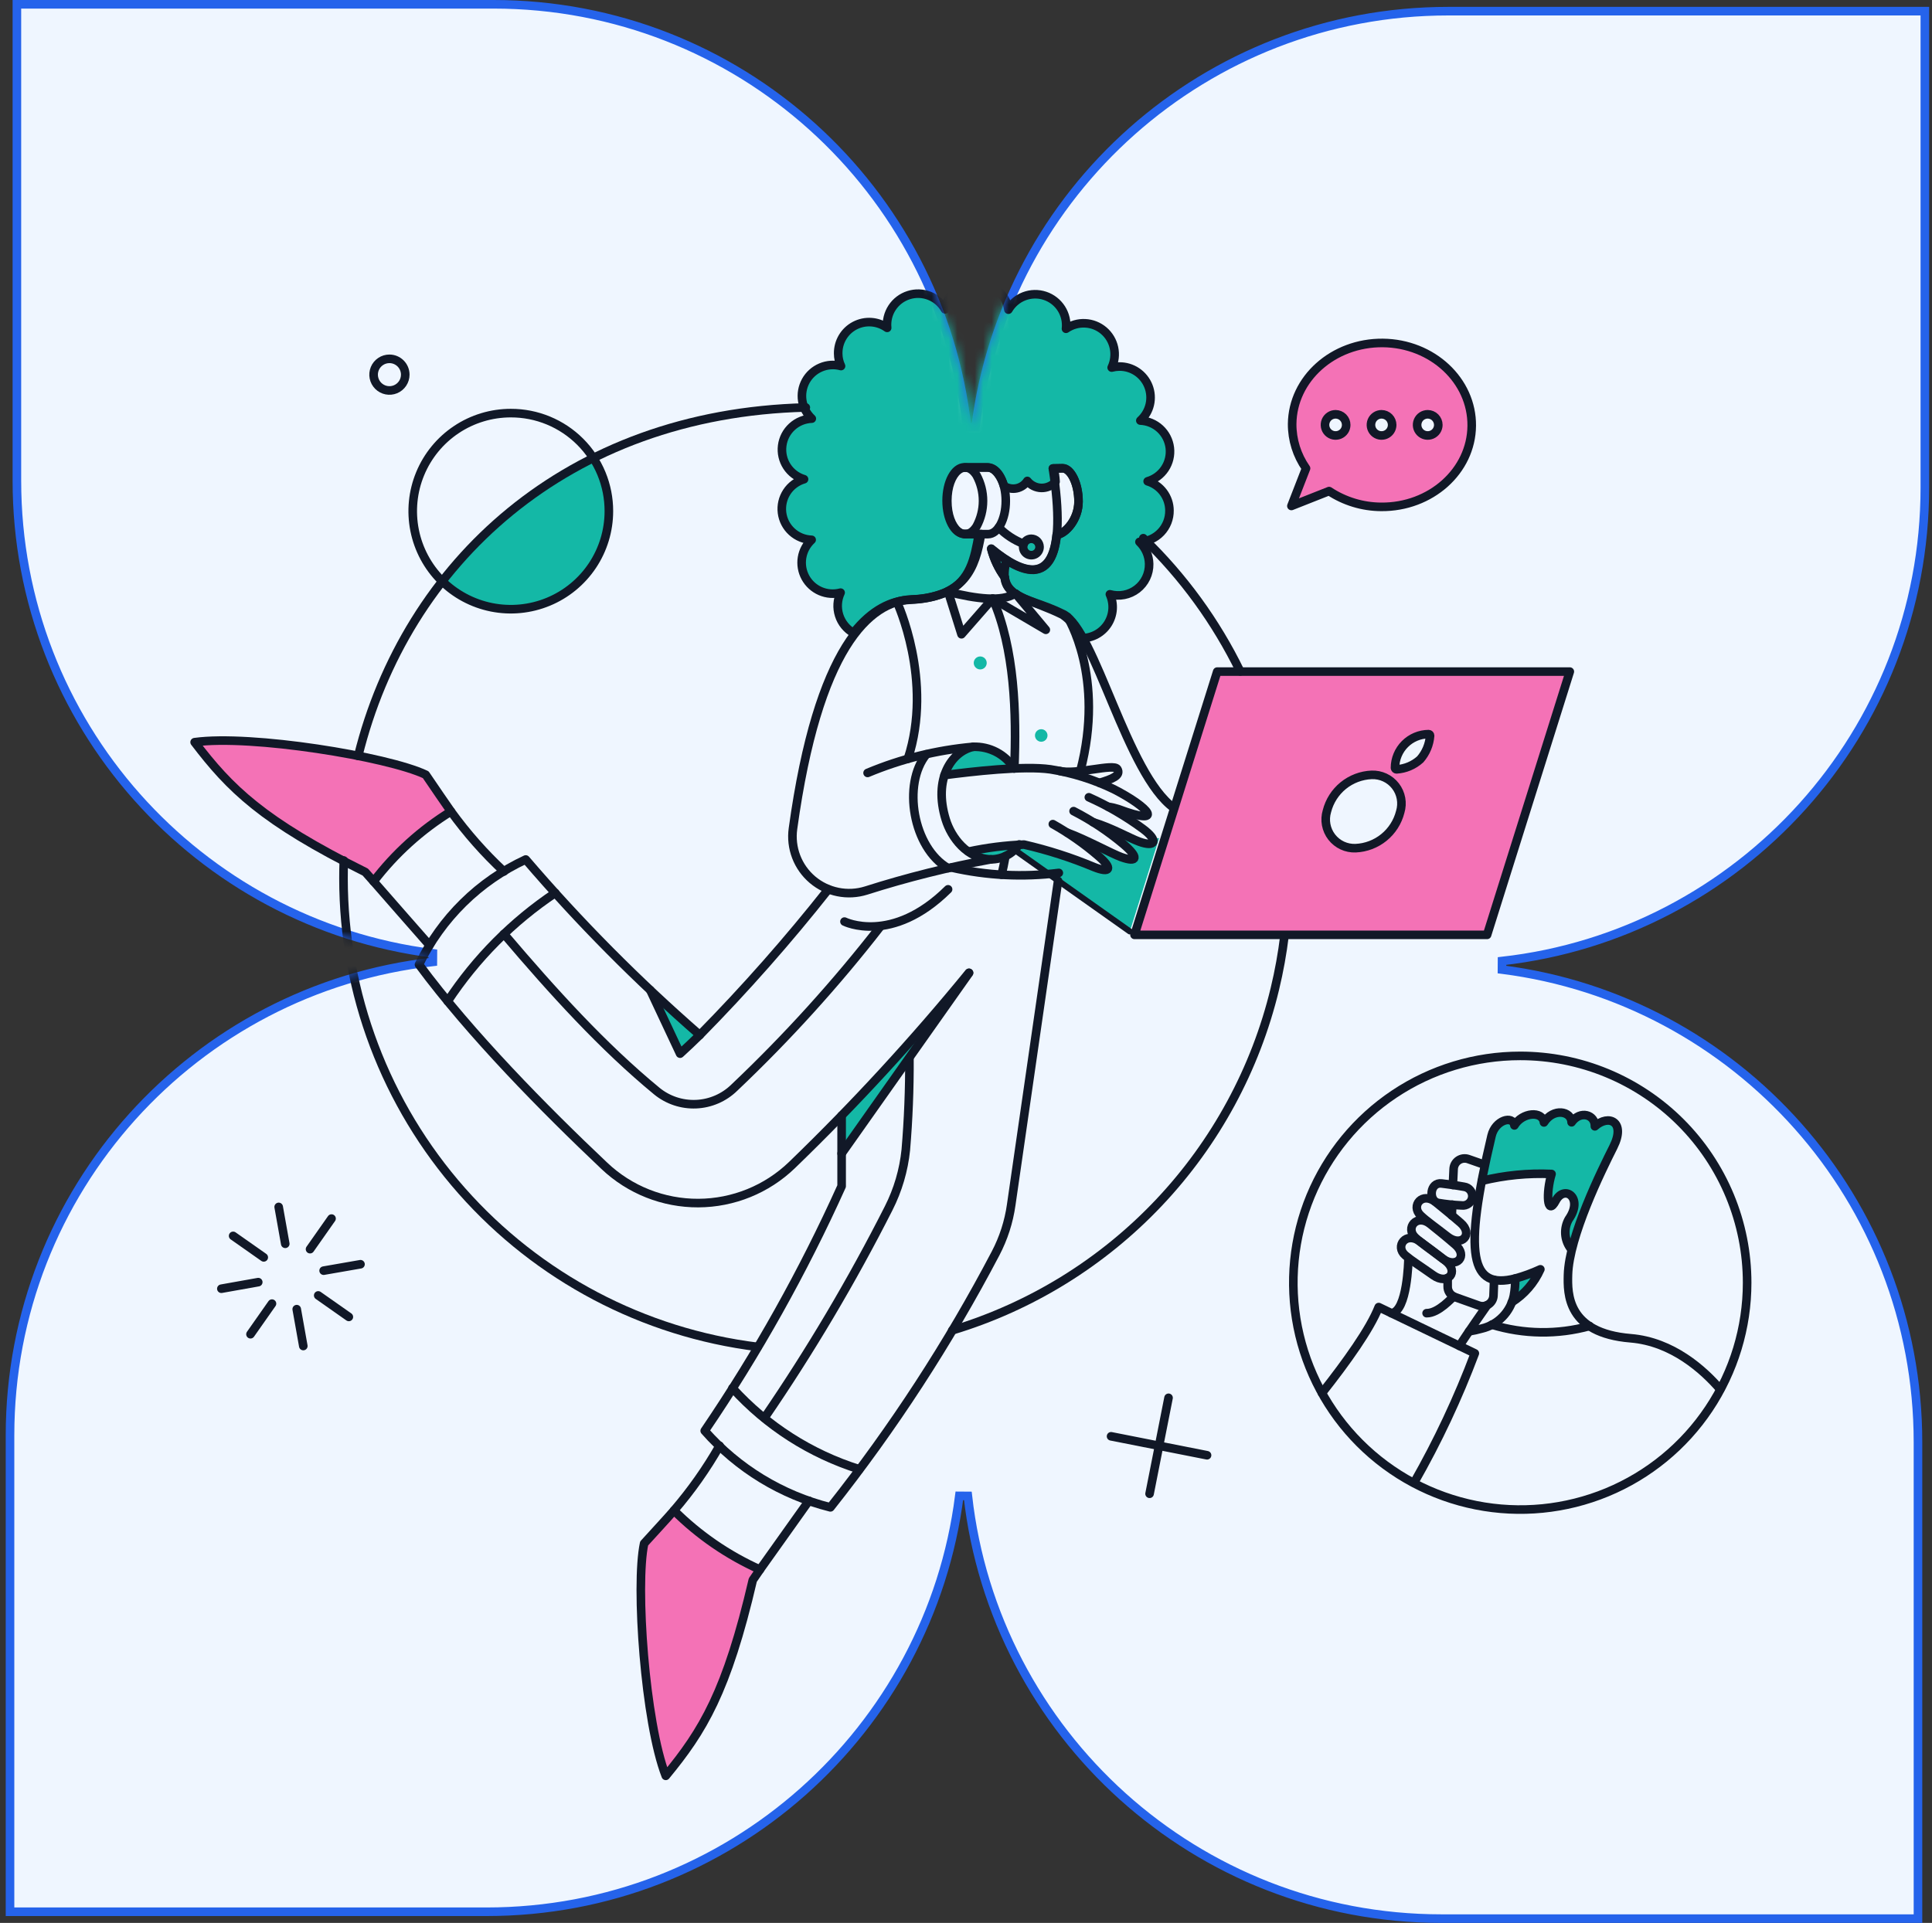 <svg width="225" height="224" viewBox="0 0 225 224" fill="none" xmlns="http://www.w3.org/2000/svg">
<rect x="0" y="0" width="225" height="224" fill="#333333" stroke="none"/>
<path d="M168.667 1.3L224.167 1.3V56.8C224.167 85.335 202.632 108.841 174.927 111.951L174.92 112.944C202.241 116.408 223.367 139.738 223.367 168V223.5H167.867C139.332 223.5 115.826 201.965 112.716 174.26L111.723 174.253C108.258 201.574 84.929 222.7 56.667 222.7H1.167L1.167 167.2C1.167 138.665 22.702 115.159 50.407 112.049L50.414 111.056C23.093 107.591 1.967 84.262 1.967 56V0.5H57.467C86.002 0.5 109.508 22.036 112.618 49.74L113.611 49.747C117.075 22.426 140.404 1.3 168.667 1.3Z" fill="#EFF6FF" stroke="#2563EB"/>
<mask id="mask0_2032_12762" style="mask-type:alpha" maskUnits="userSpaceOnUse" x="0" y="0" width="225" height="224">
<path fill-rule="evenodd" clip-rule="evenodd" d="M57.467 0H1.467V56C1.467 84.517 22.783 108.056 50.351 111.552C22.396 114.69 0.667 138.407 0.667 167.2L0.667 223.2H56.667C85.184 223.2 108.723 201.883 112.219 174.316C115.357 202.271 139.074 224 167.867 224H223.867V168C223.867 139.483 202.55 115.944 174.982 112.448C202.938 109.31 224.667 85.593 224.667 56.8V0.8L168.667 0.8C140.149 0.8 116.61 22.116 113.115 49.684C109.977 21.73 86.259 0 57.467 0Z" fill="#F1F5F9"/>
</mask>
<g mask="url(#mask0_2032_12762)">
<path fill-rule="evenodd" clip-rule="evenodd" d="M141.756 78.234L132.123 108.901H173.186L182.82 78.234H141.756ZM163.07 94.576C162.774 95.746 162.108 96.79 161.171 97.552C160.236 98.313 159.078 98.752 157.872 98.804C157.338 98.825 156.808 98.719 156.324 98.494C155.841 98.269 155.418 97.931 155.091 97.509C154.764 97.087 154.543 96.593 154.446 96.068C154.349 95.543 154.38 95.003 154.534 94.492C154.83 93.322 155.496 92.279 156.432 91.517C157.369 90.755 158.526 90.316 159.732 90.264C160.266 90.242 160.797 90.348 161.28 90.573C161.765 90.798 162.188 91.136 162.515 91.558C162.842 91.98 163.063 92.474 163.159 92.999C163.256 93.525 163.225 94.065 163.07 94.576ZM165.4 88.457C164.638 89.148 163.662 89.559 162.635 89.621C162.589 89.62 162.546 89.601 162.514 89.569C162.481 89.536 162.462 89.493 162.461 89.447C162.466 88.409 162.879 87.415 163.611 86.68C164.343 85.945 165.336 85.528 166.374 85.519C166.42 85.52 166.463 85.538 166.496 85.571C166.528 85.603 166.546 85.647 166.547 85.693C166.473 86.714 166.071 87.684 165.4 88.458V88.457Z" fill="#F472B6"/>
<path fill-rule="evenodd" clip-rule="evenodd" d="M150.483 49.392C150.536 44.124 155.265 39.9 161.036 39.951C166.808 40.004 171.449 44.336 171.397 49.604C171.346 54.872 166.617 59.096 160.845 59.045C158.689 59.033 156.584 58.394 154.784 57.206L150.396 58.94L152.1 54.559C151.041 53.045 150.477 51.24 150.483 49.392ZM156.57 50.182C156.705 49.979 156.777 49.74 156.777 49.496C156.776 49.169 156.646 48.856 156.415 48.624C156.183 48.393 155.87 48.263 155.543 48.262C155.298 48.262 155.06 48.334 154.857 48.47C154.654 48.605 154.495 48.798 154.402 49.024C154.309 49.249 154.285 49.498 154.332 49.737C154.379 49.976 154.497 50.196 154.67 50.369C154.843 50.542 155.063 50.659 155.302 50.707C155.542 50.755 155.79 50.73 156.015 50.637C156.241 50.543 156.433 50.385 156.57 50.182ZM162.132 49.496C162.132 49.74 162.059 49.979 161.924 50.182C161.788 50.385 161.595 50.543 161.37 50.637C161.144 50.73 160.896 50.755 160.657 50.707C160.417 50.659 160.197 50.542 160.024 50.369C159.851 50.196 159.734 49.976 159.686 49.737C159.639 49.498 159.663 49.249 159.756 49.024C159.849 48.798 160.008 48.605 160.211 48.47C160.414 48.334 160.653 48.262 160.897 48.262C161.224 48.263 161.538 48.393 161.769 48.624C162 48.856 162.131 49.169 162.132 49.496ZM167.296 50.182C167.431 49.979 167.504 49.74 167.504 49.496C167.503 49.169 167.372 48.856 167.141 48.624C166.91 48.393 166.596 48.263 166.269 48.262C166.025 48.262 165.786 48.334 165.583 48.47C165.38 48.605 165.222 48.798 165.129 49.024C165.036 49.249 165.011 49.498 165.058 49.737C165.106 49.976 165.224 50.196 165.396 50.369C165.569 50.542 165.789 50.659 166.029 50.707C166.268 50.755 166.516 50.73 166.742 50.637C166.967 50.543 167.16 50.385 167.296 50.182Z" fill="#F472B6"/>
<path d="M78.491 175.956C77.604 176.982 76.508 178.147 75.015 179.798C73.972 184.649 75.119 200.677 77.535 206.867C81.847 201.635 84.646 197.079 87.671 184.058L88.505 182.841C84.779 181.169 81.386 178.837 78.491 175.956Z" fill="#F472B6"/>
<path d="M49.579 90.243C45.111 88.126 29.244 85.552 22.667 86.457C26.77 91.847 30.559 95.636 42.538 101.584L43.511 102.679C45.99 99.435 49.042 96.671 52.517 94.526C51.735 93.412 50.848 92.107 49.579 90.243Z" fill="#F472B6"/>
<path d="M133.657 56.067C134.48 55.829 135.191 55.306 135.663 54.592C136.136 53.877 136.34 53.018 136.237 52.167C136.135 51.317 135.733 50.53 135.104 49.949C134.476 49.367 133.66 49.028 132.804 48.992C133.35 48.5 133.734 47.853 133.903 47.138C134.071 46.423 134.018 45.674 133.75 44.99C133.482 44.306 133.011 43.72 132.401 43.31C131.792 42.9 131.071 42.686 130.336 42.697C130.043 42.702 129.751 42.743 129.467 42.818C129.808 42.099 129.902 41.288 129.734 40.51C129.567 39.733 129.148 39.032 128.542 38.517C127.936 38.002 127.177 37.701 126.382 37.662C125.587 37.622 124.802 37.846 124.148 38.298C124.242 37.474 124.05 36.642 123.604 35.943C123.156 35.244 122.484 34.72 121.696 34.459C120.909 34.198 120.055 34.216 119.28 34.51C118.504 34.804 117.853 35.356 117.436 36.073C116.837 32.041 110.695 31.922 110.065 36.038C109.655 35.317 109.009 34.758 108.236 34.456C107.463 34.154 106.609 34.127 105.819 34.38C105.028 34.632 104.348 35.149 103.893 35.843C103.438 36.537 103.236 37.367 103.32 38.193C102.777 37.805 102.137 37.575 101.471 37.529C100.805 37.483 100.14 37.623 99.549 37.933C98.958 38.243 98.464 38.711 98.123 39.284C97.782 39.858 97.607 40.515 97.617 41.182C97.617 41.687 97.73 42.186 97.948 42.642C97.169 42.43 96.342 42.485 95.599 42.799C94.855 43.112 94.238 43.665 93.846 44.37C93.454 45.076 93.31 45.892 93.437 46.689C93.563 47.485 93.953 48.217 94.544 48.766C93.689 48.797 92.874 49.13 92.242 49.706C91.61 50.282 91.204 51.064 91.095 51.912C90.987 52.76 91.183 53.619 91.649 54.336C92.115 55.052 92.821 55.58 93.64 55.825C92.818 56.065 92.108 56.59 91.638 57.306C91.168 58.022 90.969 58.882 91.076 59.731C91.182 60.581 91.588 61.365 92.221 61.942C92.853 62.52 93.67 62.853 94.526 62.883C93.932 63.43 93.538 64.16 93.407 64.957C93.276 65.754 93.416 66.572 93.804 67.28C94.192 67.988 94.806 68.546 95.549 68.864C96.291 69.183 97.118 69.244 97.899 69.037C97.51 69.865 97.448 70.808 97.725 71.679C98.002 72.55 98.598 73.285 99.394 73.735C101.555 71.005 103.827 69.977 105.914 69.876C112.381 69.58 113.581 66.225 114.258 62.209L112.311 62.191C111.164 62.191 110.244 60.453 110.244 58.315C110.244 56.176 111.166 54.437 112.311 54.437H114.971C115.935 54.437 116.647 55.671 116.919 56.598C117.135 56.742 117.377 56.841 117.632 56.89C117.886 56.939 118.148 56.936 118.401 56.883C118.655 56.83 118.896 56.726 119.109 56.578C119.322 56.431 119.504 56.242 119.643 56.024C119.838 56.27 120.084 56.471 120.365 56.611C120.645 56.752 120.953 56.829 121.267 56.838C121.581 56.846 121.893 56.785 122.18 56.66C122.468 56.535 122.724 56.348 122.932 56.112C122.907 55.59 122.829 55.071 122.7 54.564L123.763 54.541C124.685 54.541 125.607 56.28 125.607 58.418C125.607 60.485 124.133 62.168 123.056 62.311C122.52 67.531 119.499 67.266 115.436 63.909C115.743 65.113 116.281 66.246 117.018 67.247C117.331 69.68 120.13 69.819 123.746 71.61C124.735 72.296 125.516 73.24 126.006 74.339C126.608 74.333 127.198 74.177 127.724 73.885C128.25 73.593 128.696 73.174 129.019 72.666C129.341 72.158 129.533 71.578 129.574 70.977C129.616 70.377 129.507 69.776 129.257 69.228C129.797 69.38 130.365 69.403 130.916 69.296C131.467 69.189 131.985 68.955 132.43 68.612C132.874 68.269 133.232 67.827 133.474 67.322C133.718 66.816 133.839 66.26 133.829 65.699C133.821 65.217 133.718 64.741 133.524 64.299C133.331 63.858 133.051 63.459 132.702 63.126C133.649 63.096 134.545 62.694 135.199 62.009C135.853 61.324 136.211 60.409 136.197 59.462C136.192 58.699 135.942 57.957 135.485 57.346C135.028 56.736 134.388 56.287 133.657 56.067Z" fill="#14B8A6"/>
<path d="M134.229 97.653C134.593 98.296 133.985 98.522 132.663 98.035C132.403 97.949 132.107 97.81 131.76 97.653C130.284 96.849 128.735 96.186 127.135 95.671C128.317 96.488 129.743 97.427 130.821 98.331C132.629 99.861 132.524 100.539 130.578 99.844C129.517 99.462 126.283 97.722 124.336 97.01C125.567 97.823 126.752 98.705 127.883 99.652C129.691 101.183 129.326 101.756 127.396 100.973C124.771 99.869 122.054 98.997 119.277 98.366C119.081 98.35 118.883 98.344 118.686 98.348C118.53 98.582 118.35 98.797 118.147 98.992L131.582 108.502L134.99 97.636L134.229 97.653Z" fill="#14B8A6"/>
<path d="M75.727 115.334L79.203 122.74C79.933 122.083 80.699 121.349 81.499 120.567C79.535 118.863 77.605 117.125 75.727 115.334Z" fill="#14B8A6"/>
<path d="M121.067 63.717C121.067 63.906 121.012 64.091 120.907 64.249C120.801 64.406 120.652 64.529 120.477 64.601C120.303 64.674 120.111 64.693 119.925 64.656C119.739 64.619 119.569 64.528 119.435 64.395C119.301 64.261 119.21 64.09 119.173 63.905C119.136 63.719 119.154 63.527 119.227 63.352C119.299 63.177 119.422 63.028 119.579 62.923C119.737 62.818 119.922 62.761 120.111 62.761C120.364 62.764 120.606 62.865 120.784 63.044C120.963 63.222 121.064 63.464 121.067 63.717Z" fill="#14B8A6"/>
<path d="M185.755 131.206C185.808 129.833 184.052 129.294 183.044 130.754C183.009 129.433 180.922 129.051 179.827 130.772C179.653 129.38 177.29 129.589 176.385 131.119C176.197 129.898 174.159 130.494 173.725 132.319C173.272 134.266 172.89 136.004 172.598 137.569C175.244 136.908 177.974 136.638 180.699 136.769C180.042 138.908 180.142 141.828 181.169 139.881C182.178 137.969 184.438 139.534 182.682 142.037C182.353 142.575 182.217 143.208 182.296 143.834C182.376 144.46 182.665 145.039 183.117 145.479C184.212 140.802 186.819 135.813 187.915 133.622C189.406 130.65 187.355 129.763 185.755 131.206Z" fill="#14B8A6"/>
<path d="M176.455 148.939C176.417 149.864 176.295 150.783 176.09 151.686C177.533 150.751 178.679 149.424 179.393 147.861C178.444 148.299 177.462 148.659 176.455 148.939Z" fill="#14B8A6"/>
<path d="M118.132 89.551C115.507 89.655 112.238 90.004 109.958 90.282C111.267 86.179 115.558 85.936 118.132 89.551Z" fill="#14B8A6"/>
<path d="M118.69 98.368C117.299 100.402 114.866 100.661 112.815 99.2C114.755 98.807 116.717 98.529 118.69 98.368Z" fill="#14B8A6"/>
<path d="M69.087 53.356C62.225 56.755 56.218 61.658 51.512 67.699C53.518 69.662 56.177 70.817 58.981 70.944C61.785 71.07 64.537 70.159 66.712 68.384C68.886 66.61 70.331 64.096 70.769 61.324C71.207 58.551 70.608 55.715 69.087 53.356Z" fill="#14B8A6"/>
<path d="M112.862 113.335L98.016 129.955V134.371L112.862 113.335Z" fill="#14B8A6"/>
<path d="M114.913 77.226C114.913 77.426 114.833 77.618 114.691 77.76C114.55 77.902 114.358 77.982 114.157 77.982C113.957 77.982 113.764 77.902 113.622 77.76C113.48 77.618 113.401 77.426 113.401 77.226C113.401 77.025 113.48 76.833 113.622 76.691C113.764 76.549 113.957 76.469 114.157 76.469C114.358 76.469 114.55 76.549 114.691 76.691C114.833 76.833 114.913 77.025 114.913 77.226Z" fill="#14B8A6"/>
<path d="M121.992 85.675C121.992 85.868 121.915 86.054 121.778 86.191C121.642 86.328 121.456 86.405 121.262 86.405C121.069 86.405 120.883 86.328 120.746 86.191C120.609 86.054 120.532 85.868 120.532 85.675C120.532 85.481 120.609 85.296 120.746 85.159C120.883 85.022 121.069 84.945 121.262 84.945C121.456 84.945 121.642 85.022 121.778 85.159C121.915 85.296 121.992 85.481 121.992 85.675Z" fill="#14B8A6"/>
<path d="M110.9 154.972C120.085 152.197 128.386 147.066 134.976 140.091C141.566 133.115 146.217 124.537 148.467 115.208C148.965 113.143 149.341 111.057 149.596 108.961" stroke="#111827" stroke-linecap="round" stroke-linejoin="round"/>
<path d="M133.655 56.067C134.478 55.829 135.189 55.306 135.662 54.592C136.134 53.877 136.338 53.018 136.236 52.167C136.133 51.317 135.731 50.53 135.103 49.949C134.474 49.367 133.659 49.028 132.803 48.992C133.348 48.5 133.732 47.853 133.901 47.138C134.069 46.423 134.016 45.674 133.748 44.99C133.48 44.306 133.009 43.72 132.4 43.31C131.79 42.9 131.069 42.686 130.334 42.697C130.041 42.702 129.749 42.743 129.465 42.818C129.806 42.099 129.9 41.288 129.732 40.51C129.565 39.733 129.146 39.032 128.54 38.517C127.934 38.002 127.175 37.701 126.38 37.662C125.585 37.622 124.801 37.846 124.146 38.298C124.24 37.474 124.048 36.642 123.602 35.943C123.155 35.244 122.482 34.72 121.694 34.459C120.907 34.198 120.053 34.216 119.278 34.51C118.502 34.804 117.851 35.356 117.435 36.073C116.835 32.041 110.693 31.922 110.063 36.038C109.653 35.317 109.007 34.758 108.234 34.456C107.461 34.154 106.607 34.127 105.817 34.38C105.026 34.632 104.346 35.149 103.892 35.843C103.437 36.537 103.234 37.367 103.318 38.193C102.775 37.805 102.135 37.575 101.469 37.529C100.803 37.483 100.138 37.623 99.547 37.933C98.956 38.243 98.462 38.711 98.121 39.284C97.78 39.858 97.605 40.515 97.615 41.182C97.615 41.687 97.728 42.186 97.946 42.642C97.168 42.43 96.34 42.485 95.597 42.799C94.853 43.112 94.236 43.665 93.844 44.37C93.453 45.076 93.308 45.892 93.435 46.689C93.561 47.485 93.951 48.217 94.542 48.766C93.688 48.797 92.872 49.13 92.24 49.706C91.609 50.282 91.202 51.064 91.094 51.912C90.985 52.76 91.181 53.619 91.647 54.336C92.113 55.052 92.819 55.58 93.638 55.825C92.816 56.065 92.106 56.59 91.637 57.306C91.167 58.022 90.967 58.882 91.074 59.731C91.18 60.581 91.586 61.365 92.219 61.942C92.851 62.52 93.668 62.853 94.524 62.883C93.93 63.43 93.536 64.16 93.405 64.957C93.275 65.754 93.414 66.572 93.802 67.28C94.191 67.988 94.805 68.546 95.547 68.864C96.289 69.183 97.116 69.244 97.897 69.037C97.508 69.865 97.446 70.808 97.724 71.679C98.001 72.55 98.597 73.285 99.392 73.735C101.553 71.005 103.825 69.977 105.912 69.876C112.379 69.58 113.579 66.225 114.256 62.209L112.309 62.191C111.162 62.191 110.243 60.453 110.243 58.315C110.243 56.176 111.164 54.437 112.309 54.437H114.969C115.933 54.437 116.645 55.671 116.917 56.598C117.133 56.742 117.375 56.841 117.63 56.89C117.885 56.939 118.146 56.936 118.4 56.883C118.653 56.83 118.894 56.726 119.107 56.578C119.32 56.431 119.503 56.242 119.642 56.024C119.836 56.27 120.082 56.471 120.363 56.611C120.643 56.752 120.951 56.829 121.265 56.838C121.579 56.846 121.891 56.785 122.178 56.66C122.466 56.535 122.722 56.348 122.93 56.112C122.906 55.59 122.828 55.071 122.698 54.564L123.761 54.541C124.683 54.541 125.605 56.28 125.605 58.418C125.605 60.485 124.132 62.168 123.054 62.311C122.518 67.531 119.497 67.266 115.434 63.909C115.742 65.113 116.279 66.246 117.017 67.247C117.329 69.68 120.128 69.819 123.745 71.61C124.733 72.296 125.515 73.24 126.004 74.339C126.606 74.333 127.196 74.177 127.723 73.885C128.249 73.593 128.694 73.174 129.017 72.666C129.339 72.158 129.531 71.578 129.572 70.977C129.614 70.377 129.505 69.776 129.255 69.228C129.795 69.38 130.364 69.403 130.914 69.296C131.465 69.189 131.983 68.955 132.428 68.612C132.872 68.269 133.23 67.827 133.472 67.322C133.716 66.816 133.837 66.26 133.828 65.699C133.819 65.217 133.716 64.741 133.522 64.299C133.329 63.858 133.049 63.459 132.7 63.126C133.647 63.096 134.544 62.694 135.197 62.009C135.851 61.324 136.209 60.409 136.195 59.462C136.191 58.699 135.941 57.957 135.483 57.346C135.026 56.736 134.386 56.287 133.655 56.067Z" stroke="#111827" stroke-linejoin="round"/>
<path d="M141.756 78.234L132.123 108.901H173.186L182.82 78.234H141.756ZM163.07 94.576C162.774 95.746 162.108 96.79 161.171 97.552C160.236 98.313 159.078 98.752 157.872 98.804C157.338 98.825 156.808 98.719 156.324 98.494C155.841 98.269 155.418 97.931 155.091 97.509C154.764 97.087 154.543 96.593 154.446 96.068C154.349 95.543 154.38 95.003 154.534 94.492C154.83 93.322 155.496 92.279 156.432 91.517C157.369 90.755 158.526 90.316 159.732 90.264C160.266 90.242 160.797 90.348 161.28 90.573C161.765 90.798 162.188 91.136 162.515 91.558C162.842 91.98 163.063 92.474 163.159 92.999C163.256 93.525 163.225 94.065 163.07 94.576ZM165.4 88.457C164.638 89.148 163.662 89.559 162.635 89.621C162.589 89.62 162.546 89.601 162.514 89.569C162.481 89.536 162.462 89.493 162.461 89.447C162.466 88.409 162.879 87.415 163.611 86.68C164.343 85.945 165.336 85.528 166.374 85.519C166.42 85.52 166.463 85.538 166.496 85.571C166.528 85.603 166.546 85.647 166.547 85.693C166.473 86.714 166.071 87.684 165.4 88.458V88.457Z" stroke="#111827" stroke-linejoin="round"/>
<path d="M93.845 47.465C66.074 48.158 47.274 65.544 41.716 88.054" stroke="#111827" stroke-linecap="round" stroke-linejoin="round"/>
<path d="M88.246 156.902C74.931 155.252 62.678 148.792 53.793 138.739C44.908 128.686 40.004 115.732 40.003 102.315C40.003 101.621 40.014 100.929 40.038 100.24" stroke="#111827" stroke-linecap="round" stroke-linejoin="round"/>
<path d="M118.35 98.704C118.191 98.592 117.971 98.629 117.858 98.788C117.746 98.947 117.783 99.167 117.942 99.279L118.35 98.704ZM131.377 108.789C131.536 108.902 131.756 108.864 131.869 108.705C131.981 108.546 131.944 108.327 131.785 108.214L131.377 108.789ZM117.942 99.279L131.377 108.789L131.785 108.214L118.35 98.704L117.942 99.279Z" fill="#111827"/>
<path d="M123.222 102.608L117.763 140.369C117.483 142.343 116.865 144.255 115.937 146.019C110.463 156.454 104.026 166.354 96.71 175.591C91.039 174.17 85.934 171.06 82.071 166.673C88.201 157.654 93.536 148.12 98.016 138.178V129.955" stroke="#111827" stroke-linecap="round" stroke-linejoin="round"/>
<path d="M123.31 101.686C119.141 102.209 114.911 101.997 110.815 101.061" stroke="#111827" stroke-linecap="round" stroke-linejoin="round"/>
<path d="M117.21 65.244C116.599 64.846 116.012 64.412 115.453 63.943C115.757 65.127 116.281 66.243 116.999 67.232" stroke="#111827" stroke-linecap="round" stroke-linejoin="round"/>
<path d="M113.989 62.245C113.502 65.095 112.98 67.6 110.324 68.92C113.784 69.789 116.652 70.12 118.2 69.163C117.072 68.398 116.687 67.406 117.209 65.248C122.222 68.456 124.212 64.873 122.618 54.578" stroke="#111827" stroke-linecap="round" stroke-linejoin="round"/>
<path d="M123.074 62.291C124.133 62.144 125.604 60.478 125.604 58.432C125.604 56.294 124.682 54.556 123.76 54.556L122.616 54.574" stroke="#111827" stroke-linecap="round" stroke-linejoin="round"/>
<path d="M81.499 120.567C80.699 121.349 79.933 122.08 79.203 122.74L75.727 115.334" stroke="#111827" stroke-linecap="round" stroke-linejoin="round"/>
<path d="M112.843 113.318C106.419 121.178 99.54 128.655 92.241 135.71C89.313 138.538 85.406 140.127 81.335 140.147C77.264 140.167 73.343 138.615 70.388 135.814C63.489 129.292 54.792 120.48 48.796 112.361C51.401 106.968 55.793 102.643 61.226 100.122C67.477 107.421 74.252 114.254 81.497 120.567C86.791 115.187 91.788 109.523 96.466 103.599" stroke="#111827" stroke-linecap="round" stroke-linejoin="round"/>
<path d="M112.861 113.335L98.014 134.371" stroke="#111827" stroke-linecap="round" stroke-linejoin="round"/>
<path d="M78.491 175.957C77.604 176.983 76.508 178.148 75.015 179.798C73.972 184.649 75.119 200.678 77.535 206.867C81.847 201.635 84.646 197.079 87.671 184.058L88.505 182.841C84.779 181.169 81.386 178.837 78.491 175.957Z" stroke="#111827" stroke-linecap="round" stroke-linejoin="round"/>
<path d="M83.809 168.412C82.282 171.092 80.501 173.619 78.489 175.957" stroke="#111827" stroke-linecap="round" stroke-linejoin="round"/>
<path d="M88.503 182.841C89.067 182.049 93.645 175.607 94.205 174.826" stroke="#111827" stroke-linecap="round" stroke-linejoin="round"/>
<path d="M49.579 90.243C45.111 88.126 29.244 85.553 22.667 86.457C26.77 91.847 30.559 95.637 42.538 101.584L43.511 102.68C45.99 99.435 49.042 96.672 52.517 94.526C51.735 93.412 50.848 92.107 49.579 90.243Z" stroke="#111827" stroke-linecap="round" stroke-linejoin="round"/>
<path d="M58.69 101.517C56.411 99.393 54.344 97.052 52.518 94.529" stroke="#111827" stroke-linecap="round" stroke-linejoin="round"/>
<path d="M43.511 102.677C44.086 103.335 49.379 109.393 50.014 110.1" stroke="#111827" stroke-linecap="round" stroke-linejoin="round"/>
<path d="M116.308 61.449C117.132 62.285 118.125 62.936 119.22 63.359" stroke="#111827" stroke-linecap="round" stroke-linejoin="round"/>
<path d="M121.068 63.717C121.068 63.906 121.012 64.091 120.907 64.249C120.802 64.406 120.652 64.529 120.478 64.601C120.303 64.674 120.111 64.693 119.925 64.656C119.739 64.619 119.569 64.528 119.436 64.395C119.301 64.261 119.21 64.09 119.174 63.905C119.136 63.719 119.155 63.527 119.227 63.352C119.299 63.177 119.423 63.028 119.579 62.923C119.737 62.818 119.922 62.761 120.111 62.761C120.364 62.764 120.606 62.865 120.785 63.044C120.963 63.222 121.065 63.464 121.068 63.717Z" stroke="#111827" stroke-linecap="round" stroke-linejoin="round"/>
<path d="M118.284 69.159L121.796 73.366L115.608 69.733L111.974 73.887L110.409 68.898" stroke="#111827" stroke-linecap="round" stroke-linejoin="round"/>
<path d="M117.091 99.732C116.949 100.534 116.809 101.207 116.647 101.9" stroke="#111827" stroke-linecap="round" stroke-linejoin="round"/>
<path d="M115.608 69.733C118.177 75.581 118.389 83.127 118.13 89.517" stroke="#111827" stroke-linecap="round" stroke-linejoin="round"/>
<path d="M124.317 71.871C124.317 71.871 128.716 78.79 125.812 89.83" stroke="#111827" stroke-linecap="round" stroke-linejoin="round"/>
<path d="M104.463 70.137C104.463 70.137 108.722 79.264 105.732 88.392" stroke="#111827" stroke-linecap="round" stroke-linejoin="round"/>
<path d="M85.304 161.7C89.304 166.109 94.405 169.373 100.083 171.158" stroke="#111827" stroke-linecap="round" stroke-linejoin="round"/>
<path d="M52.135 116.638C55.43 111.637 59.692 107.346 64.67 104.016" stroke="#111827" stroke-linecap="round" stroke-linejoin="round"/>
<path d="M58.689 108.796C64.392 115.508 70.2 121.922 76.493 127.103C77.782 128.157 79.415 128.698 81.079 128.624C82.742 128.551 84.32 127.867 85.512 126.704C91.665 120.869 97.367 114.574 102.567 107.876" stroke="#111827" stroke-linecap="round" stroke-linejoin="round"/>
<path d="M89.022 165.179C94.375 157.362 99.209 149.202 103.491 140.751C104.569 138.627 105.246 136.323 105.49 133.954C105.788 130.414 105.929 126.865 105.912 123.313" stroke="#111827" stroke-linecap="round" stroke-linejoin="round"/>
<path d="M176.061 151.701C177.526 150.777 178.684 149.441 179.391 147.861C178.448 148.298 177.471 148.656 176.468 148.931" stroke="#111827" stroke-linecap="round" stroke-linejoin="round"/>
<path d="M172.575 137.555C175.229 136.903 177.963 136.634 180.694 136.756C180.037 138.894 180.155 141.815 181.181 139.867C182.189 137.955 184.458 139.526 182.694 142.028C182.402 142.547 182.265 143.139 182.298 143.734C182.332 144.327 182.534 144.9 182.882 145.383" stroke="#111827" stroke-linecap="round" stroke-linejoin="round"/>
<path d="M171.081 155.093C171.585 155.013 172.084 154.902 172.576 154.763C173.494 154.545 174.332 154.071 174.99 153.396C175.649 152.72 176.102 151.871 176.296 150.947C176.416 150.282 176.474 149.607 176.468 148.931C171.249 150.265 170.397 146.234 173.706 132.301C174.139 130.476 176.192 129.885 176.366 131.101C177.27 129.572 179.634 129.363 179.808 130.754C180.904 129.033 182.989 129.415 183.024 130.737C184.032 129.294 185.788 129.85 185.737 131.207C187.334 129.764 189.38 130.643 187.892 133.606C186.513 136.35 182.724 144.02 182.607 148.522C182.552 150.683 182.486 155.287 189.909 155.894C194.777 156.293 198.41 159.598 200.338 161.84" stroke="#111827" stroke-linecap="round" stroke-linejoin="round"/>
<path d="M153.956 162.273C156.825 158.64 159.554 154.832 160.563 152.26L171.759 157.649C169.806 162.854 167.439 167.895 164.682 172.722" stroke="#111827" stroke-linecap="round" stroke-linejoin="round"/>
<path d="M168.595 148.869V149.843C168.587 150.115 168.665 150.382 168.819 150.606C168.972 150.831 169.191 151.002 169.446 151.095L172.228 152.086C172.418 152.152 172.62 152.173 172.819 152.146C173.018 152.12 173.208 152.047 173.374 151.934C173.54 151.82 173.677 151.67 173.774 151.493C173.87 151.318 173.925 151.122 173.932 150.921L174.002 149.096" stroke="#111827" stroke-linecap="round" stroke-linejoin="round"/>
<path d="M172.872 135.676L170.993 135.018C170.803 134.953 170.601 134.932 170.402 134.958C170.203 134.985 170.013 135.058 169.847 135.171C169.682 135.284 169.545 135.435 169.448 135.61C169.351 135.786 169.297 135.982 169.289 136.183L169.202 138.043" stroke="#111827" stroke-linecap="round" stroke-linejoin="round"/>
<path d="M167.969 146.591C169.638 147.862 171.011 146.31 169.482 144.994C168.334 144.003 167.502 143.34 166.578 142.596C165.018 141.338 163.618 143.034 164.822 144.16C165.55 144.838 166.439 145.427 167.969 146.591Z" stroke="#111827" stroke-linecap="round" stroke-linejoin="round"/>
<path d="M168.577 144.054C170.228 145.342 171.623 143.772 170.108 142.457C168.962 141.463 168.141 140.807 167.203 140.04C165.654 138.774 164.251 140.455 165.448 141.588C166.18 142.278 167.063 142.873 168.577 144.054Z" stroke="#111827" stroke-linecap="round" stroke-linejoin="round"/>
<path d="M170.229 140.42C170.517 140.457 170.808 140.379 171.039 140.201C171.269 140.024 171.419 139.762 171.457 139.475C171.493 139.186 171.415 138.895 171.238 138.665C171.06 138.435 170.799 138.284 170.511 138.247C169.467 138.059 168.737 137.974 167.903 137.864C166.511 137.682 166.341 139.853 167.468 140.125C168.382 140.279 169.303 140.378 170.229 140.42Z" stroke="#111827" stroke-linecap="round" stroke-linejoin="round"/>
<path d="M166.92 148.556C168.622 149.76 169.962 148.157 168.363 146.887C167.181 145.948 166.326 145.329 165.357 144.61C163.75 143.42 162.407 145.18 163.67 146.244C164.448 146.896 165.357 147.447 166.92 148.556Z" stroke="#111827" stroke-linecap="round" stroke-linejoin="round"/>
<path d="M173.2 152.033C173.2 152.033 170.767 155.494 169.968 156.78" stroke="#111827" stroke-linecap="round" stroke-linejoin="round"/>
<path d="M162.038 152.972C163.917 152.784 164.019 146.749 164.019 146.749" stroke="#111827" stroke-linecap="round" stroke-linejoin="round"/>
<path d="M169.294 151.029C169.138 151.123 167.535 152.989 166.141 152.972" stroke="#111827" stroke-linecap="round" stroke-linejoin="round"/>
<path d="M173.741 154.311C177.445 155.445 181.394 155.499 185.128 154.468" stroke="#111827" stroke-linecap="round" stroke-linejoin="round"/>
<path d="M161.036 39.951C155.265 39.9 150.536 44.124 150.483 49.392C150.477 51.24 151.041 53.045 152.1 54.559L150.396 58.94L154.784 57.206C156.584 58.394 158.689 59.033 160.845 59.045C166.617 59.096 171.346 54.872 171.397 49.604C171.449 44.336 166.808 40.004 161.036 39.951Z" stroke="#111827" stroke-linecap="round" stroke-linejoin="round"/>
<path d="M136.087 162.83L133.879 174.009" stroke="#111827" stroke-linecap="round" stroke-linejoin="round"/>
<path d="M140.572 169.523L129.394 167.315" stroke="#111827" stroke-linecap="round" stroke-linejoin="round"/>
<path d="M47.196 43.642C47.196 44.007 47.088 44.363 46.886 44.666C46.683 44.97 46.395 45.206 46.059 45.346C45.722 45.485 45.351 45.522 44.993 45.451C44.636 45.38 44.307 45.204 44.049 44.946C43.791 44.688 43.616 44.36 43.545 44.002C43.474 43.645 43.51 43.274 43.65 42.937C43.79 42.6 44.026 42.312 44.329 42.11C44.633 41.907 44.989 41.799 45.354 41.8C45.842 41.8 46.31 41.994 46.656 42.34C47.001 42.685 47.196 43.154 47.196 43.642Z" stroke="#111827" stroke-linecap="round" stroke-linejoin="round"/>
<path d="M113.731 61.318C112.399 63.408 110.324 61.648 110.324 58.346C110.324 55.024 112.399 53.282 113.731 55.372C114.224 56.285 114.483 57.307 114.483 58.345C114.483 59.383 114.224 60.405 113.731 61.318Z" stroke="#111827" stroke-linecap="round" stroke-linejoin="round"/>
<path d="M112.389 54.468H115.066C116.213 54.468 117.133 56.207 117.133 58.346C117.133 60.484 116.212 62.222 115.066 62.222H112.389" stroke="#111827" stroke-linecap="round" stroke-linejoin="round"/>
<path d="M113.331 86.996C114.278 86.96 115.218 87.175 116.056 87.617C116.894 88.06 117.601 88.716 118.105 89.518" stroke="#111827" stroke-linecap="round" stroke-linejoin="round"/>
<path d="M101.039 90.039C104.955 88.398 109.102 87.372 113.332 86.996C110.802 87.559 108.684 90.737 110.137 95.459C110.786 97.574 112.631 100.037 115.404 100.104C110.487 101.007 105.633 102.221 100.87 103.738C99.806 104.072 98.676 104.132 97.584 103.911C96.492 103.691 95.473 103.198 94.623 102.478C93.772 101.757 93.118 100.834 92.721 99.793C92.324 98.752 92.196 97.627 92.351 96.523C95.263 75.434 101.235 70.051 106.19 69.819C107.647 69.797 109.084 69.484 110.418 68.898" stroke="#111827" stroke-linecap="round" stroke-linejoin="round"/>
<path d="M118.284 69.159C119.483 70.046 121.451 70.353 123.827 71.54C127.569 73.409 131.233 90.213 136.71 94.124" stroke="#111827" stroke-linecap="round" stroke-linejoin="round"/>
<path d="M109.997 90.294C113.151 89.886 119.193 89.172 122.337 89.621C124.894 90.03 127.377 90.809 129.709 91.934C133.917 94.086 135.731 96.31 130.23 94.246C129.856 94.125 129.473 94.037 129.083 93.985" stroke="#111827" stroke-linecap="round" stroke-linejoin="round"/>
<path d="M122.612 96.001C124.478 97.049 126.237 98.278 127.862 99.67C129.665 101.206 129.307 101.769 127.376 100.991C124.748 99.895 122.031 99.023 119.257 98.384C117.088 98.471 114.93 98.744 112.807 99.2" stroke="#111827" stroke-linecap="round" stroke-linejoin="round"/>
<path d="M124.317 97.007C126.49 97.807 129.447 99.435 130.576 99.841C132.526 100.543 132.626 99.86 130.819 98.328C129.039 96.836 127.097 95.547 125.03 94.487" stroke="#111827" stroke-linecap="round" stroke-linejoin="round"/>
<path d="M127.292 95.776C129.465 96.433 131.516 97.62 132.648 98.035C134.593 98.751 134.978 97.931 133.065 96.524C131.113 95.089 129.015 93.865 126.806 92.874" stroke="#111827" stroke-linecap="round" stroke-linejoin="round"/>
<path d="M128.046 91.195C129.476 90.763 130.59 90.35 130.124 89.586C129.707 88.909 125.325 90.282 123.413 89.812" stroke="#111827" stroke-linecap="round" stroke-linejoin="round"/>
<path d="M118.686 98.368C118.323 98.906 117.833 99.346 117.26 99.648C116.686 99.951 116.046 100.108 115.397 100.104" stroke="#111827" stroke-linecap="round" stroke-linejoin="round"/>
<path d="M156.777 49.496C156.777 49.74 156.705 49.979 156.57 50.182C156.433 50.385 156.241 50.543 156.015 50.637C155.79 50.73 155.542 50.754 155.302 50.707C155.063 50.659 154.843 50.542 154.67 50.369C154.497 50.196 154.38 49.976 154.332 49.737C154.285 49.497 154.309 49.249 154.402 49.024C154.495 48.798 154.654 48.605 154.857 48.469C155.06 48.334 155.298 48.261 155.543 48.261C155.87 48.263 156.183 48.393 156.415 48.624C156.646 48.856 156.776 49.169 156.777 49.496Z" stroke="#111827" stroke-linecap="round" stroke-linejoin="round"/>
<path d="M162.13 49.496C162.13 49.74 162.057 49.979 161.922 50.182C161.786 50.385 161.593 50.543 161.368 50.637C161.142 50.73 160.894 50.754 160.654 50.707C160.415 50.659 160.195 50.542 160.022 50.369C159.849 50.196 159.732 49.976 159.684 49.737C159.637 49.497 159.661 49.249 159.754 49.024C159.847 48.798 160.006 48.605 160.209 48.469C160.412 48.334 160.651 48.261 160.895 48.261C161.222 48.263 161.536 48.393 161.767 48.624C161.998 48.856 162.129 49.169 162.13 49.496Z" stroke="#111827" stroke-linecap="round" stroke-linejoin="round"/>
<path d="M167.505 49.496C167.505 49.74 167.432 49.979 167.297 50.182C167.161 50.385 166.968 50.543 166.743 50.637C166.517 50.73 166.269 50.754 166.03 50.707C165.79 50.659 165.57 50.542 165.397 50.369C165.225 50.196 165.107 49.976 165.059 49.737C165.012 49.497 165.037 49.249 165.13 49.024C165.223 48.798 165.381 48.605 165.584 48.469C165.787 48.334 166.026 48.261 166.27 48.261C166.597 48.263 166.911 48.393 167.142 48.624C167.373 48.856 167.504 49.169 167.505 49.496Z" stroke="#111827" stroke-linecap="round" stroke-linejoin="round"/>
<path d="M203.471 149.426C203.471 154.653 201.921 159.762 199.016 164.107C196.113 168.453 191.986 171.84 187.158 173.839C182.328 175.839 177.015 176.363 171.889 175.342C166.763 174.323 162.055 171.806 158.36 168.111C154.664 164.415 152.148 159.707 151.127 154.581C150.108 149.454 150.631 144.141 152.632 139.312C154.632 134.484 158.019 130.357 162.364 127.453C166.71 124.55 171.819 123 177.045 123C180.516 123 183.952 123.683 187.159 125.011C190.364 126.339 193.278 128.286 195.732 130.74C198.186 133.194 200.132 136.107 201.46 139.313C202.788 142.52 203.471 145.956 203.471 149.426Z" stroke="#111827" stroke-linecap="round" stroke-linejoin="round"/>
<path d="M59.487 48.123C57.228 48.123 55.02 48.792 53.142 50.047C51.263 51.302 49.799 53.086 48.935 55.173C48.07 57.26 47.844 59.557 48.285 61.772C48.725 63.988 49.813 66.023 51.41 67.621C53.008 69.218 55.043 70.306 57.258 70.747C59.474 71.188 61.77 70.962 63.858 70.097C65.945 69.233 67.729 67.769 68.984 65.891C70.239 64.013 70.909 61.804 70.909 59.545C70.912 58.045 70.619 56.558 70.046 55.171C69.473 53.784 68.632 52.523 67.57 51.462C66.509 50.401 65.249 49.559 63.862 48.986C62.475 48.413 60.988 48.12 59.487 48.123Z" stroke="#111827" stroke-linecap="round" stroke-linejoin="round"/>
<path d="M107.888 87.866C105.061 91.335 106.318 98.764 110.416 101.132" stroke="#111827" stroke-linecap="round" stroke-linejoin="round"/>
<path d="M98.347 107.355C98.347 107.355 103.842 110.101 110.413 103.596" stroke="#111827" stroke-linecap="round" stroke-linejoin="round"/>
<path d="M25.78 150.122L30.075 149.357" stroke="#111827" stroke-linecap="round" stroke-linejoin="round"/>
<path d="M37.69 148.018L41.983 147.271" stroke="#111827" stroke-linecap="round" stroke-linejoin="round"/>
<path d="M32.455 140.594L33.22 144.889" stroke="#111827" stroke-linecap="round" stroke-linejoin="round"/>
<path d="M34.557 152.504L35.322 156.797" stroke="#111827" stroke-linecap="round" stroke-linejoin="round"/>
<path d="M27.152 143.967L30.716 146.471" stroke="#111827" stroke-linecap="round" stroke-linejoin="round"/>
<path d="M37.06 150.904L40.625 153.408" stroke="#111827" stroke-linecap="round" stroke-linejoin="round"/>
<path d="M38.61 141.951L36.107 145.515" stroke="#111827" stroke-linecap="round" stroke-linejoin="round"/>
<path d="M31.674 151.86L29.172 155.424" stroke="#111827" stroke-linecap="round" stroke-linejoin="round"/>
<path d="M169.131 140.333L169.079 141.585" stroke="#111827" stroke-linecap="round" stroke-linejoin="round"/>
<path d="M133.149 62.692C137.808 67.18 141.622 72.438 144.435 78.21" stroke="#111827" stroke-linecap="round" stroke-linejoin="round"/>
</g>
</svg>
